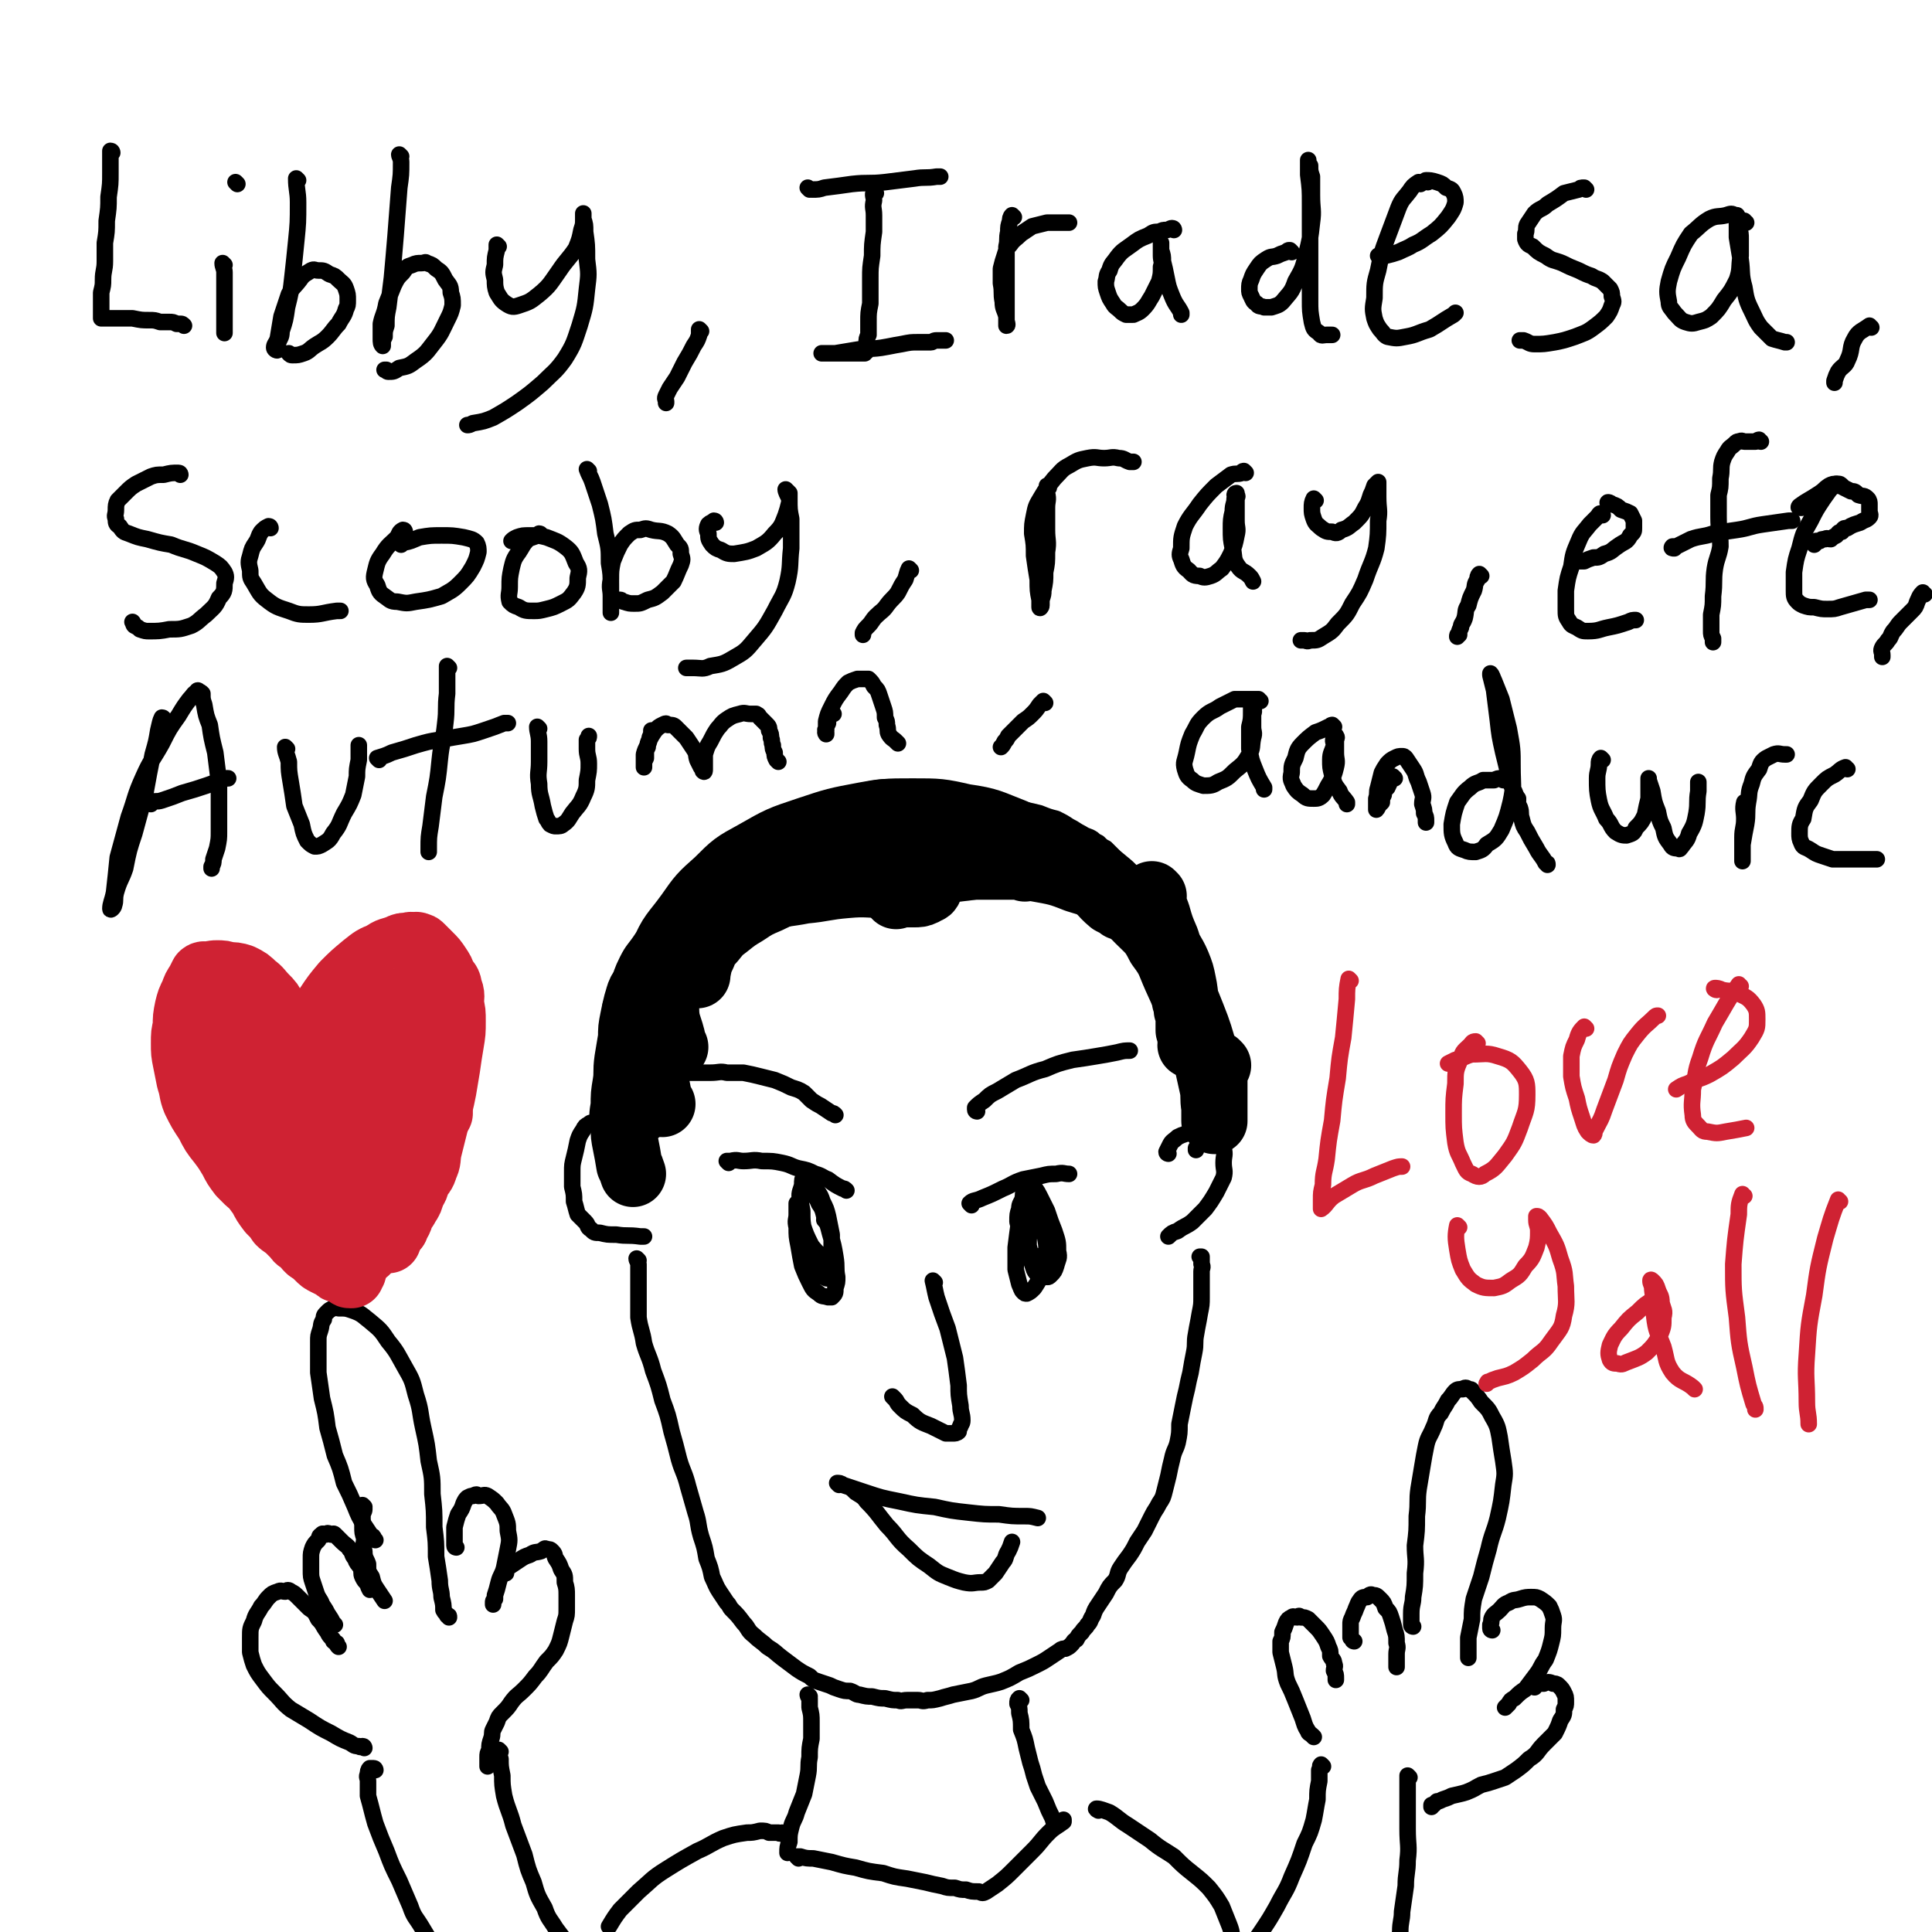 <svg viewBox='0 0 1050 1050' version='1.1' xmlns='http://www.w3.org/2000/svg' xmlns:xlink='http://www.w3.org/1999/xlink'><g fill='none' stroke='#000000' stroke-width='9' stroke-linecap='round' stroke-linejoin='round'><path d='M368,584c0,0 -1,-1 -1,-1 1,0 2,0 5,0 3,0 3,0 6,0 4,0 4,0 8,0 5,0 5,-1 9,0 5,0 5,0 9,0 5,1 5,1 9,2 4,1 4,1 8,2 5,2 5,2 9,4 3,1 4,1 7,3 2,2 2,2 4,4 3,2 3,2 5,3 3,2 3,2 6,4 1,0 1,0 2,1 '/><path d='M531,604c0,0 -1,0 -1,-1 0,0 0,-1 0,-1 2,-2 2,-2 5,-4 3,-3 3,-3 7,-5 5,-3 5,-3 10,-6 8,-3 8,-4 16,-6 7,-3 7,-3 15,-5 7,-1 7,-1 13,-2 6,-1 6,-1 11,-2 4,-1 4,-1 7,-1 0,0 0,0 0,0 '/><path d='M396,632c0,0 -1,-1 -1,-1 0,0 1,0 2,0 4,-1 4,0 7,0 5,0 5,-1 10,0 6,0 6,0 11,1 5,1 5,2 9,3 5,1 5,1 9,3 4,1 4,2 7,3 4,3 4,3 8,5 1,0 1,0 2,1 '/><path d='M528,655c0,0 -1,-1 -1,-1 2,-2 3,-1 7,-3 5,-2 5,-2 11,-5 5,-2 5,-3 11,-5 5,-1 5,-1 10,-2 4,-1 4,-1 8,-1 4,-1 4,0 7,0 '/><path d='M434,655c0,0 -1,-1 -1,-1 0,2 0,3 0,6 0,3 -1,3 0,7 0,5 0,5 1,10 1,6 1,6 2,11 2,5 2,5 4,9 2,4 2,4 5,6 2,2 2,1 5,2 1,0 1,0 2,0 2,-2 2,-2 2,-5 1,-3 1,-3 1,-6 -1,-5 0,-5 -1,-11 -1,-6 -1,-6 -3,-13 -1,-4 -1,-4 -3,-9 -1,-4 -1,-4 -3,-7 -1,-3 -2,-3 -3,-6 -1,-1 -1,-2 -2,-3 -1,-1 -1,-1 -2,-2 -1,-1 -1,-1 -2,0 0,0 0,0 0,1 0,3 0,3 0,5 -1,4 -1,4 0,9 0,6 0,6 1,11 1,5 1,5 2,10 1,4 1,4 3,8 2,3 2,2 4,5 1,1 1,2 2,2 1,1 2,1 2,0 1,-1 1,-2 1,-4 1,-3 1,-4 1,-7 0,-6 0,-6 0,-12 -1,-5 -1,-5 -2,-10 -1,-4 -1,-4 -3,-8 -1,-3 -1,-3 -3,-6 -1,-3 -1,-3 -3,-5 -1,-1 -1,-1 -3,-2 -1,-1 -1,-1 -1,-1 -1,2 -1,2 -1,5 -1,4 -2,4 -1,9 0,6 0,6 1,12 2,6 2,6 5,12 4,5 4,4 8,8 1,1 1,1 2,2 '/><path d='M564,656c0,0 -1,-1 -1,-1 -1,2 -2,3 -2,6 -1,4 -1,4 -1,8 -1,4 -1,4 -1,8 1,4 1,4 1,7 1,3 1,3 2,6 1,2 1,2 3,3 2,1 2,1 4,1 1,0 1,0 2,-1 2,-2 2,-2 3,-5 1,-4 2,-4 1,-8 0,-5 0,-5 -2,-11 -2,-5 -2,-5 -4,-11 -2,-4 -2,-4 -4,-8 -1,-2 -1,-2 -3,-5 -1,-1 -2,-1 -3,-2 -1,-1 -2,-1 -2,0 0,0 1,0 0,1 0,3 -1,3 -1,6 -1,7 -1,7 -2,13 -1,7 -1,7 -2,15 0,6 0,6 0,12 1,4 1,4 2,8 1,2 1,3 2,4 1,1 1,1 2,1 2,-1 2,-1 4,-3 2,-3 2,-3 4,-7 2,-5 2,-5 2,-10 1,-5 1,-5 0,-11 0,-4 0,-4 -1,-8 0,-4 0,-4 -2,-7 -1,-2 -1,-2 -3,-4 -1,-1 -2,-1 -3,-2 -1,-1 -1,-2 -2,-1 -1,0 -1,0 -1,1 -1,3 -2,3 -2,6 -1,3 -1,3 -1,7 1,4 1,4 2,8 1,4 1,5 4,8 2,2 2,2 5,3 1,1 1,1 2,2 '/><path d='M449,664c0,0 -1,-1 -1,-1 '/><path d='M508,697c0,0 -1,-1 -1,-1 1,4 1,5 2,9 3,9 3,9 6,17 2,8 2,8 4,16 1,7 1,7 2,15 0,5 0,5 1,11 0,4 1,4 1,8 0,2 -1,2 -1,3 -1,2 -1,2 -1,3 -1,1 -2,1 -3,1 -2,0 -2,0 -4,0 -4,-2 -4,-2 -8,-4 -5,-2 -6,-2 -10,-6 -4,-2 -4,-2 -7,-5 -2,-2 -1,-2 -3,-4 -1,-1 -1,-1 -1,-1 '/><path d='M456,807c0,0 -1,-1 -1,-1 1,0 2,0 3,1 6,2 6,2 12,4 9,3 9,3 19,5 9,2 9,2 19,3 9,2 9,2 18,3 9,1 9,1 17,1 7,1 7,1 14,1 3,0 3,0 7,1 0,0 0,0 0,0 '/><path d='M464,810c0,0 -1,-1 -1,-1 0,0 1,1 2,2 3,2 4,2 6,5 6,6 6,7 11,13 6,6 5,7 12,13 5,5 5,5 11,9 5,4 5,4 10,6 5,2 5,2 9,3 5,1 5,0 9,0 2,0 2,0 4,-1 2,-2 2,-2 4,-4 2,-3 2,-3 4,-6 2,-2 1,-3 3,-6 1,-2 1,-2 2,-5 0,0 0,0 0,0 '/><path d='M338,636c0,0 0,0 -1,-1 0,0 0,-1 0,-1 -1,-2 -1,-2 -2,-4 -1,-2 -1,-2 -2,-5 -1,-3 -1,-3 -2,-6 -1,-2 -1,-2 -2,-4 -1,-1 -1,-1 -2,-2 -1,-1 -1,-1 -3,-1 -1,-1 -1,-1 -2,-1 -1,-1 -1,-1 -2,0 -2,1 -2,1 -3,3 -2,3 -2,3 -3,6 -1,5 -1,5 -2,9 -1,4 -1,4 -1,8 0,4 0,4 0,8 1,4 1,4 1,8 1,3 1,4 2,7 2,2 2,2 4,4 2,2 1,3 3,4 2,2 2,2 5,2 4,1 4,1 9,1 6,1 6,0 13,1 1,0 1,0 2,0 '/><path d='M635,627c0,0 -1,0 -1,-1 0,0 0,0 0,0 1,-2 1,-2 2,-4 1,-2 2,-2 4,-4 2,-1 2,-1 5,-2 2,-1 2,-2 4,-2 3,-1 3,-1 6,0 2,0 2,-1 4,0 2,2 2,2 4,4 2,3 2,3 2,6 1,4 0,4 0,8 0,4 1,4 0,8 -2,4 -2,4 -4,8 -3,5 -3,5 -6,9 -4,4 -4,4 -7,7 -4,3 -4,2 -8,5 -3,1 -3,1 -5,3 '/><path d='M347,685c0,0 -1,-1 -1,-1 0,1 1,2 1,3 0,3 0,3 0,7 0,4 0,4 0,9 0,6 0,6 0,13 1,7 2,7 3,14 2,7 3,7 5,15 3,8 3,8 5,16 3,8 3,8 5,17 2,7 2,7 4,15 2,7 3,7 5,15 2,7 2,7 4,14 2,6 1,6 3,13 2,6 2,6 3,12 2,5 2,5 3,10 2,4 2,5 4,8 2,3 2,3 4,6 2,2 1,2 3,4 3,3 3,3 6,7 3,3 2,4 6,7 3,3 4,3 7,6 5,3 4,3 8,6 4,3 4,3 8,6 3,2 3,2 7,4 2,2 2,2 5,3 3,1 3,1 6,2 2,1 2,1 5,2 3,1 3,1 6,1 3,1 3,2 5,2 4,1 4,1 7,1 4,1 4,1 7,1 4,1 4,1 7,1 2,1 2,0 5,0 3,0 3,0 6,0 2,0 2,1 5,0 3,0 3,0 7,-1 3,-1 4,-1 7,-2 5,-1 5,-1 10,-2 4,-1 4,-2 8,-3 4,-1 5,-1 8,-2 5,-2 5,-2 10,-5 5,-2 5,-2 9,-4 4,-2 4,-2 7,-4 3,-2 3,-2 6,-4 1,-1 2,-1 3,-1 2,-1 2,-1 3,-2 2,-2 1,-2 3,-3 1,-2 1,-2 3,-4 1,-2 2,-2 3,-4 2,-2 1,-2 3,-5 1,-3 1,-3 3,-6 2,-3 2,-3 4,-6 2,-4 2,-4 5,-7 2,-3 1,-4 3,-7 2,-3 2,-3 5,-7 2,-3 2,-3 4,-7 2,-3 2,-3 4,-6 2,-4 2,-4 4,-8 2,-4 2,-3 4,-7 2,-3 2,-3 3,-7 1,-4 1,-4 2,-8 1,-5 1,-5 2,-9 1,-5 2,-5 3,-9 1,-5 1,-5 1,-10 1,-5 1,-5 2,-10 1,-5 1,-5 2,-9 1,-5 1,-5 2,-9 1,-6 1,-6 2,-11 1,-5 0,-5 1,-10 1,-6 1,-5 2,-11 1,-5 1,-5 1,-9 0,-4 0,-4 0,-8 0,-3 0,-3 0,-6 0,-2 1,-2 0,-4 0,-2 0,-2 0,-4 0,0 0,0 -1,0 '/><path d='M337,582c0,0 0,0 -1,-1 -1,-1 -1,-1 -1,-3 -1,-3 -1,-3 -1,-6 -1,-3 -2,-3 -2,-7 -1,-5 0,-5 0,-9 0,-5 -1,-5 0,-10 2,-5 2,-5 4,-11 2,-6 2,-7 5,-13 3,-6 4,-6 8,-12 5,-5 5,-5 10,-11 4,-5 4,-6 9,-11 4,-4 5,-4 9,-8 4,-4 4,-3 9,-6 3,-3 3,-4 8,-6 3,-2 4,-1 7,-3 5,-2 4,-2 9,-4 5,-2 5,-1 10,-3 6,-2 6,-2 11,-4 5,-1 5,-2 10,-3 5,-1 5,-1 10,-2 6,-1 6,-2 12,-3 6,-2 6,-2 13,-3 5,-1 6,0 11,-1 5,-1 5,-1 9,-2 5,-1 5,-1 10,-1 5,-1 5,0 9,0 5,-1 5,-1 10,-1 5,-1 5,-1 10,0 5,0 5,0 11,1 5,0 5,0 10,1 5,1 5,1 9,2 5,2 5,2 9,3 4,2 4,2 7,4 4,2 3,2 7,4 3,2 3,1 6,3 1,1 1,1 3,2 2,2 2,2 4,3 2,2 2,2 3,3 2,2 2,2 3,3 3,3 4,3 7,6 2,3 3,3 5,6 2,3 2,3 4,7 2,2 2,2 4,5 1,2 1,2 3,4 2,3 2,3 3,6 1,3 1,3 2,6 1,2 2,2 3,5 1,3 1,3 2,6 1,3 2,3 3,6 2,3 2,3 3,7 1,3 1,3 2,6 1,3 1,3 2,6 1,3 1,3 2,6 1,3 1,3 1,6 1,3 1,3 1,6 0,3 0,3 0,6 0,2 0,2 0,5 0,2 0,2 0,4 0,2 0,2 0,4 0,2 0,2 0,5 0,2 0,2 0,4 0,2 0,2 0,4 0,2 0,2 0,4 0,2 1,2 0,4 0,2 0,2 0,4 -1,2 0,2 -1,4 0,2 0,2 -1,4 0,2 1,2 0,3 0,2 0,2 -1,3 0,1 1,1 0,2 0,2 0,2 -1,3 0,0 0,0 0,1 '/></g>
<g fill='none' stroke='#000000' stroke-width='36' stroke-linecap='round' stroke-linejoin='round'><path d='M609,493c0,0 0,0 -1,-1 -2,-1 -2,-1 -4,-2 -6,-5 -5,-6 -12,-12 -9,-7 -9,-7 -19,-13 -11,-7 -11,-8 -22,-13 -13,-5 -13,-6 -27,-8 -13,-3 -14,-3 -28,-3 -15,0 -15,0 -29,3 -19,4 -19,4 -37,12 -14,6 -15,6 -27,15 -12,10 -13,10 -22,22 -9,12 -10,13 -15,27 -4,13 -4,14 -4,28 0,9 2,9 4,19 0,1 0,1 1,2 '/><path d='M573,470c0,0 0,0 -1,-1 -5,-3 -5,-3 -11,-5 -8,-4 -8,-4 -16,-8 -8,-4 -8,-5 -16,-8 -9,-2 -9,-2 -18,-4 -9,-1 -10,-2 -19,-2 -11,-1 -11,-1 -22,1 -16,3 -16,3 -31,8 -15,5 -15,5 -29,13 -11,6 -11,6 -20,15 -9,8 -9,8 -16,18 -8,11 -9,10 -14,22 -6,12 -6,12 -10,25 -2,13 -1,13 -2,26 -1,11 -2,11 -2,23 0,5 0,5 1,11 '/><path d='M360,600c0,0 -1,0 -1,-1 -1,-1 -1,-2 -1,-3 -1,-7 -2,-7 -2,-14 0,-9 -1,-9 0,-18 2,-11 2,-11 5,-21 3,-12 3,-12 8,-22 4,-10 4,-10 10,-18 8,-9 8,-10 17,-16 10,-8 11,-7 22,-12 14,-5 14,-5 28,-7 14,-3 14,-3 29,-4 14,-1 14,-1 28,-1 7,-1 7,0 14,0 '/><path d='M560,465c0,0 -2,-1 -1,-1 3,0 4,0 8,1 6,0 6,0 12,1 6,2 6,2 12,6 6,4 6,4 12,9 5,5 5,5 9,9 1,1 1,1 1,2 '/><path d='M627,487c0,0 -1,-1 -1,-1 1,5 1,6 3,11 2,7 2,7 5,14 2,7 3,6 6,13 2,5 2,5 3,10 1,5 1,5 1,10 1,2 1,2 1,5 1,3 1,3 1,6 0,2 0,2 0,5 1,2 1,2 1,5 1,1 0,1 0,3 '/><path d='M662,579c0,0 -1,-1 -1,-1 -1,1 -1,2 -1,4 0,3 0,3 0,6 0,3 0,3 0,6 0,2 0,2 0,5 0,3 0,3 0,5 0,2 0,2 0,3 0,1 0,3 0,2 0,-2 0,-3 0,-7 -1,-6 0,-6 -1,-11 -2,-9 -2,-9 -4,-18 -3,-10 -3,-11 -7,-21 -4,-10 -4,-10 -9,-21 -4,-9 -3,-9 -9,-17 -4,-8 -5,-8 -11,-14 -7,-7 -7,-8 -15,-13 -9,-6 -9,-6 -19,-9 -10,-4 -11,-4 -22,-6 -11,-2 -11,-2 -23,-2 -9,0 -9,1 -19,2 -8,1 -8,1 -16,3 -6,2 -7,2 -12,6 -3,2 -3,2 -6,5 0,0 0,0 0,1 '/><path d='M557,472c0,0 0,-1 -1,-1 -4,0 -4,0 -8,0 -7,0 -7,0 -14,0 -9,0 -9,0 -17,0 -8,1 -8,1 -16,1 -5,1 -5,1 -11,2 -4,1 -4,1 -7,2 -2,2 -2,2 -2,4 0,2 0,2 2,3 3,2 3,2 6,3 4,0 4,0 8,0 2,0 3,0 5,-1 1,-1 3,-1 3,-2 -2,-1 -3,-1 -6,-2 -8,-1 -8,0 -16,0 -12,0 -12,-1 -23,0 -12,1 -12,2 -23,3 -10,2 -10,1 -19,4 -6,2 -6,3 -11,5 -1,0 -1,0 -1,1 '/><path d='M494,473c0,0 0,-1 -1,-1 -2,0 -2,0 -5,0 -7,0 -7,0 -14,1 -9,2 -9,2 -19,4 -10,2 -10,2 -20,5 -9,3 -9,3 -17,7 -7,3 -7,3 -13,7 -5,3 -5,3 -10,7 -4,3 -4,3 -8,8 -3,3 -3,3 -5,8 -2,4 -2,5 -3,10 0,0 0,0 0,1 '/><path d='M349,540c0,0 -1,-1 -1,-1 -1,2 -1,3 -2,6 -1,4 -1,4 -2,9 -1,5 -1,5 -1,10 -1,6 -1,6 -2,12 -1,7 0,7 -1,13 -1,6 -1,6 -1,12 -1,6 -1,6 0,11 0,5 0,5 1,10 1,5 1,5 2,11 1,2 1,2 2,5 '/></g>
<g fill='none' stroke='#000000' stroke-width='9' stroke-linecap='round' stroke-linejoin='round'><path d='M440,922c0,0 -1,-1 -1,-1 0,0 0,1 1,2 0,2 0,2 0,5 1,4 1,4 1,8 0,4 0,4 0,9 -1,5 -1,5 -1,10 -1,5 0,5 -1,10 -1,5 -1,5 -2,10 -2,5 -2,5 -4,10 -1,4 -2,4 -3,8 -1,4 -1,4 -1,8 -1,3 -1,3 -1,6 0,0 0,0 0,0 '/><path d='M555,924c0,0 -1,-1 -1,-1 -1,1 -1,1 -1,3 1,2 1,2 1,5 1,4 1,4 1,9 2,5 2,5 3,10 1,4 1,4 2,8 1,3 1,3 2,7 1,3 1,3 2,6 2,4 2,4 4,8 2,5 2,5 4,9 1,3 1,3 1,5 '/><path d='M426,997c0,0 0,-1 -1,-1 -1,0 -1,1 -2,0 -2,0 -2,0 -5,0 -2,-1 -2,-1 -5,-1 -4,1 -4,1 -7,1 -7,1 -7,1 -13,3 -7,3 -7,4 -14,7 -9,5 -9,5 -17,10 -8,5 -8,6 -15,12 -5,5 -5,5 -10,10 -3,4 -3,4 -6,9 0,0 0,0 0,0 '/><path d='M597,984c0,0 -2,-1 -1,-1 2,0 4,1 7,2 5,3 5,4 10,7 6,4 6,4 12,8 6,5 7,5 13,9 5,5 5,5 10,9 5,4 5,4 9,8 4,5 4,5 7,10 2,5 2,5 4,10 2,5 1,5 2,9 1,4 1,4 2,7 0,0 0,0 0,0 '/><path d='M434,1010c0,0 -1,-1 -1,-1 0,0 1,0 2,0 3,1 4,1 7,1 5,1 5,1 10,2 7,2 7,2 13,3 7,2 7,2 15,3 6,2 6,2 13,3 5,1 5,1 10,2 4,1 4,1 9,2 3,1 3,1 7,1 3,1 3,1 6,1 3,1 3,1 7,1 2,1 2,1 4,0 3,-2 3,-2 6,-4 5,-4 5,-4 9,-8 5,-5 5,-5 10,-10 5,-5 4,-5 9,-10 3,-3 4,-3 8,-6 0,0 0,0 0,-1 '/><path d='M719,960c0,0 -1,-1 -1,-1 -1,1 0,1 -1,3 0,3 0,3 0,6 -1,5 -1,5 -1,10 -1,5 -1,6 -2,11 -2,7 -2,7 -5,13 -3,9 -3,9 -7,18 -3,8 -4,8 -8,16 -4,7 -4,7 -8,13 -2,3 -2,3 -5,7 -2,2 -2,2 -3,4 0,0 -1,0 -1,0 '/><path d='M766,966c0,0 -1,-1 -1,-1 0,2 0,3 0,6 0,4 0,4 0,9 0,7 0,7 0,14 0,9 1,9 0,17 0,7 -1,7 -1,14 -1,7 -1,7 -2,14 0,5 -1,5 -1,11 -1,5 -1,5 -1,10 '/><path d='M714,944c0,0 -1,-1 -1,-1 -1,-1 -2,-1 -2,-2 -2,-3 -2,-4 -3,-7 -2,-5 -2,-5 -4,-10 -2,-5 -2,-5 -4,-9 -2,-5 -1,-5 -2,-9 -1,-4 -1,-4 -2,-8 0,-3 0,-3 0,-6 1,-2 1,-2 1,-5 1,-2 1,-2 2,-5 1,-2 1,-2 3,-3 1,-1 1,0 3,0 1,-1 1,-1 2,0 2,0 2,0 4,1 2,2 2,2 4,4 2,2 2,2 4,5 2,3 2,3 3,6 1,2 1,2 1,5 1,2 2,2 2,4 1,2 0,2 0,4 1,2 1,2 1,4 0,0 0,0 0,1 '/><path d='M736,892c0,0 -1,0 -1,-1 -1,-1 -1,-1 -1,-1 0,-2 0,-2 0,-3 0,-2 0,-2 0,-4 0,-2 0,-2 1,-4 1,-3 1,-2 2,-5 1,-2 1,-3 2,-4 1,-2 2,-2 4,-2 1,-1 2,-2 3,-1 2,0 2,0 4,2 2,2 2,2 3,5 2,2 2,2 3,5 1,3 1,3 2,7 1,3 1,3 1,7 1,3 0,3 0,6 0,3 0,3 0,6 0,0 0,0 0,1 '/><path d='M768,884c0,0 -1,0 -1,-1 0,0 0,0 0,0 0,-3 0,-3 0,-6 0,-5 1,-5 1,-9 1,-6 1,-6 1,-13 1,-8 0,-8 0,-15 1,-8 1,-8 1,-16 1,-8 0,-8 1,-15 1,-6 1,-6 2,-12 1,-6 1,-6 2,-11 1,-5 2,-5 4,-10 2,-4 1,-5 4,-8 2,-4 2,-3 4,-7 2,-2 2,-3 4,-5 1,-1 2,-1 4,-1 1,-1 2,-1 3,0 1,0 2,0 2,1 3,3 3,3 5,6 4,4 4,4 6,8 3,5 3,6 4,11 1,7 1,7 2,13 1,7 1,7 0,13 -1,9 -1,9 -3,18 -2,8 -3,8 -5,17 -2,7 -2,7 -4,15 -2,6 -2,6 -4,12 -1,6 -1,6 -1,11 -1,5 -1,5 -2,10 0,3 0,3 0,7 0,2 0,2 0,3 0,0 0,0 0,1 '/><path d='M811,886c0,0 -1,0 -1,-1 0,-1 0,-1 0,-2 1,-2 0,-2 1,-4 1,-2 2,-2 4,-4 2,-2 2,-3 5,-4 3,-2 3,-1 6,-2 3,-1 4,-1 6,-1 3,0 3,0 5,1 3,2 3,2 5,4 1,2 1,2 2,5 1,3 0,3 0,7 0,4 0,4 -1,8 -1,4 -1,4 -3,9 -3,4 -2,4 -5,8 -3,4 -3,4 -6,8 -3,2 -3,2 -6,5 -2,1 -2,1 -3,3 -1,1 -1,1 -2,2 0,0 0,0 0,0 '/><path d='M834,917c0,0 -1,-1 -1,-1 0,0 0,0 1,-1 3,0 3,0 5,0 2,-1 3,-1 5,0 1,0 2,0 3,1 2,2 2,2 3,4 1,2 1,2 1,5 0,2 0,2 -1,4 0,3 0,3 -2,6 -1,3 -1,3 -3,7 -3,3 -3,3 -6,6 -4,4 -3,5 -8,8 -3,3 -3,3 -7,6 -3,2 -3,2 -6,4 -3,1 -3,1 -6,2 -3,1 -3,1 -7,2 -4,2 -3,2 -8,4 -3,1 -4,1 -8,2 -2,1 -2,1 -5,2 -2,1 -2,1 -3,1 -1,1 -1,1 -2,2 0,0 -1,0 -1,0 0,1 0,1 0,1 '/><path d='M272,952c0,0 -1,-1 -1,-1 0,1 0,2 1,5 0,4 0,4 1,9 0,5 0,5 1,11 2,8 3,8 5,16 3,8 3,8 6,16 2,8 2,8 5,15 2,7 2,7 6,14 2,6 3,6 6,11 3,4 3,4 6,8 2,4 2,3 4,6 0,1 0,1 1,1 '/><path d='M204,962c0,0 0,-1 -1,-1 -1,0 -1,0 -2,0 -1,1 -1,2 -1,3 -1,2 0,2 0,4 0,4 0,4 0,8 2,7 2,8 4,15 3,8 3,8 6,15 3,8 3,8 7,16 3,7 3,7 6,14 2,6 3,6 6,11 3,5 3,5 6,10 2,3 2,3 3,6 2,4 2,3 4,6 2,3 2,4 3,6 2,3 2,3 3,5 1,2 1,2 2,3 '/><path d='M198,950c0,0 0,-1 -1,-1 -1,0 -1,1 -2,0 -3,0 -3,-1 -5,-2 -5,-2 -5,-2 -10,-5 -6,-3 -6,-3 -12,-7 -5,-3 -5,-3 -10,-6 -5,-4 -4,-4 -9,-9 -3,-3 -3,-3 -6,-7 -3,-4 -3,-4 -5,-8 -1,-3 -1,-3 -2,-7 0,-4 0,-4 0,-8 0,-5 0,-5 2,-9 1,-4 2,-4 4,-8 2,-2 2,-3 4,-5 2,-2 2,-2 5,-3 2,-1 2,0 4,0 1,-1 2,-1 3,0 2,1 2,1 4,3 3,3 3,3 6,6 3,2 3,2 5,6 3,3 2,3 5,7 1,2 1,2 3,4 0,1 0,1 2,2 0,1 0,1 1,2 '/><path d='M182,883c0,0 0,0 -1,-1 -1,-2 -1,-2 -3,-5 -1,-2 -1,-2 -3,-5 -1,-3 -2,-3 -3,-6 -1,-3 -1,-3 -2,-6 -1,-3 -1,-3 -1,-7 0,-3 0,-3 0,-6 0,-3 0,-3 1,-6 1,-2 1,-2 3,-4 1,-2 0,-2 2,-3 0,-1 1,0 2,0 1,-1 1,-1 3,0 1,0 1,-1 2,0 2,2 2,2 4,4 2,2 3,2 4,4 2,2 1,3 3,5 1,3 1,2 3,5 1,2 0,3 1,5 1,2 1,2 3,4 0,1 0,1 1,3 '/><path d='M204,837c0,0 0,0 -1,-1 0,-1 0,-1 -1,-1 -2,-3 -2,-3 -4,-6 -3,-5 -3,-5 -5,-10 -3,-7 -3,-7 -6,-13 -2,-8 -2,-8 -5,-15 -2,-8 -2,-8 -4,-15 -1,-8 -1,-8 -3,-16 -1,-7 -1,-7 -2,-14 0,-5 0,-5 0,-11 0,-3 0,-3 0,-6 0,-3 0,-3 1,-6 1,-3 0,-3 2,-6 0,-2 0,-2 2,-4 1,-1 1,-1 3,-2 1,-1 1,-1 3,0 4,0 4,0 7,1 6,2 6,3 10,6 6,5 6,5 10,11 5,6 5,7 9,14 4,7 4,7 6,15 3,9 2,9 4,18 2,9 2,9 3,18 2,9 2,9 2,18 1,9 1,9 1,18 1,8 1,8 1,16 1,6 1,6 2,13 0,5 1,5 1,9 1,4 1,4 1,7 1,2 1,1 2,3 1,0 1,0 1,1 '/><path d='M248,841c0,0 -1,0 -1,-1 0,-2 0,-2 0,-4 0,-3 0,-3 0,-6 1,-4 1,-4 2,-7 2,-3 2,-3 3,-6 1,-2 1,-2 2,-3 2,-1 2,-1 3,-1 2,-1 2,-1 3,0 3,0 3,-1 5,0 3,2 3,2 5,4 2,3 3,3 4,6 2,5 2,5 2,9 1,5 1,5 0,10 -1,5 -1,5 -2,10 -1,4 -2,4 -3,8 -1,4 -1,4 -2,7 0,1 0,1 0,2 -1,1 -1,1 -1,2 0,0 0,0 0,1 '/><path d='M275,855c0,0 -1,0 -1,-1 1,-1 1,-1 2,-2 3,-2 3,-2 6,-4 3,-2 3,-2 6,-3 3,-2 3,-1 6,-2 2,-1 2,-2 3,-1 2,0 2,0 3,1 2,2 1,2 2,4 2,3 2,3 3,6 2,3 2,3 2,7 1,3 1,4 1,7 0,4 0,4 0,7 0,4 0,4 -1,7 -1,4 -1,4 -2,8 -1,4 -1,4 -3,8 -2,3 -2,3 -5,6 -3,4 -3,5 -6,8 -3,4 -3,4 -6,7 -4,4 -4,3 -7,7 -2,3 -2,3 -5,6 -2,2 -2,2 -3,5 -1,2 -1,2 -2,4 -1,2 0,2 -1,5 -1,3 -1,3 -1,6 -1,2 -1,2 -1,4 0,2 0,2 0,4 0,1 0,1 0,1 '/><path d='M198,819c0,0 -1,-1 -1,-1 0,0 1,1 1,2 0,2 -1,2 -1,4 0,3 0,3 0,6 0,3 0,3 1,6 0,3 -1,3 0,7 0,4 1,4 2,7 0,4 0,4 2,7 1,4 1,4 3,7 2,3 2,3 4,6 '/><path d='M61,83c0,0 0,-1 -1,-1 0,5 0,6 0,12 0,6 0,6 -1,13 0,6 0,6 -1,13 0,6 0,6 -1,12 0,5 0,5 0,10 0,5 -1,5 -1,10 0,3 0,3 -1,7 0,3 0,3 0,6 0,2 0,2 0,4 0,1 0,1 0,3 0,0 0,0 0,1 0,0 0,0 0,0 1,0 2,0 3,0 3,0 3,0 6,0 4,0 4,0 8,0 5,1 5,1 9,1 3,0 3,0 6,1 3,0 3,0 5,0 2,0 2,0 4,1 1,0 1,0 2,0 1,0 1,0 2,1 0,0 0,0 0,0 '/><path d='M122,144c0,0 -1,-1 -1,-1 0,2 1,3 1,5 0,4 0,4 0,9 0,4 0,4 0,8 0,3 0,3 0,7 0,2 0,2 0,4 0,2 0,2 0,4 0,0 0,0 0,1 '/><path d='M129,100c0,0 0,0 -1,-1 '/><path d='M162,98c0,0 -1,-1 -1,-1 0,6 1,7 1,13 0,11 0,11 -1,21 -1,10 -1,10 -2,19 -1,9 -1,9 -3,17 -1,7 -1,7 -3,13 0,4 -1,3 -2,7 0,2 0,2 0,3 0,1 -2,0 -2,-1 0,-2 1,-2 2,-5 1,-6 1,-6 2,-12 2,-6 2,-6 4,-12 2,-4 3,-4 6,-8 2,-3 3,-3 6,-5 2,-1 2,0 4,0 3,0 3,0 6,2 3,1 3,1 5,3 2,2 3,2 4,5 1,3 1,3 1,6 0,3 0,3 -1,5 -1,4 -2,4 -4,8 -3,3 -3,4 -6,7 -3,3 -4,3 -7,5 -3,2 -3,3 -6,4 -3,1 -3,1 -6,1 -1,0 -1,0 -2,-1 0,0 0,0 0,0 '/><path d='M218,85c0,0 -1,-1 -1,-1 0,1 1,2 1,4 0,7 0,7 -1,14 -1,13 -1,13 -2,26 -1,12 -1,12 -2,23 -1,8 -1,8 -2,16 -1,5 -1,5 -1,10 -1,3 -1,3 -1,6 -1,2 -1,2 -1,3 0,1 0,2 0,2 -1,-1 -1,-2 -1,-4 0,-4 0,-4 0,-8 1,-5 2,-5 3,-11 2,-5 2,-5 4,-10 2,-4 2,-4 5,-7 2,-3 2,-3 5,-4 2,-1 3,-1 5,-1 2,0 2,-1 3,0 3,1 3,1 5,3 3,2 3,2 5,6 2,3 3,3 3,7 1,3 1,3 1,7 -1,4 -1,4 -3,8 -3,6 -3,7 -7,12 -4,5 -4,6 -10,10 -4,3 -4,3 -9,4 -3,2 -3,2 -6,2 -1,0 -1,-1 -1,-1 -1,0 -1,0 -1,0 '/><path d='M271,134c0,0 -1,-1 -1,-1 0,1 0,2 0,3 -1,4 -1,4 -1,8 -1,4 -1,4 0,8 0,3 0,4 1,7 2,3 2,4 5,6 3,2 4,2 7,1 6,-2 6,-2 11,-6 6,-5 6,-6 11,-13 4,-6 5,-6 9,-12 2,-5 2,-5 3,-10 1,-3 1,-3 1,-6 0,-1 0,-3 0,-3 0,0 0,1 0,3 1,3 1,3 1,7 1,7 1,7 1,15 1,8 1,8 0,16 -1,10 -1,10 -4,20 -3,9 -3,10 -8,18 -5,7 -6,7 -12,13 -7,6 -7,6 -14,11 -6,4 -6,4 -13,8 -5,2 -5,2 -11,3 -2,1 -2,1 -3,1 '/><path d='M381,180c0,0 -1,-1 -1,-1 0,1 0,1 0,3 -1,3 -1,3 -3,6 -2,4 -2,4 -5,9 -2,4 -2,4 -4,8 -2,3 -2,3 -4,6 -1,2 -1,2 -2,4 -1,2 0,2 0,3 0,1 0,1 0,1 '/><path d='M440,103c0,0 -1,-1 -1,-1 0,0 1,1 2,1 4,0 4,0 7,-1 8,-1 8,-1 15,-2 9,-1 9,0 18,-1 8,-1 8,-1 16,-2 6,-1 6,0 12,-1 1,0 1,0 2,0 '/><path d='M476,105c0,0 -1,-1 -1,-1 -1,2 0,3 0,5 -1,4 0,4 0,8 0,5 0,5 0,9 -1,7 -1,7 -1,13 -1,7 -1,6 -1,13 0,7 0,7 0,13 -1,5 -1,5 -1,10 0,3 0,3 0,7 -1,2 -1,2 -1,5 0,0 0,0 0,1 -1,0 0,0 0,1 0,1 0,1 0,1 0,1 0,1 0,1 -1,0 -1,1 -1,1 -1,0 -1,0 -2,0 -1,0 -1,0 -2,0 -2,0 -2,0 -3,0 -2,0 -2,0 -4,0 -2,0 -2,0 -4,0 -2,0 -2,0 -3,0 -1,0 -1,0 -2,0 -1,0 -1,0 -2,0 0,0 0,0 -1,0 0,0 -1,0 0,0 0,0 0,0 1,0 3,0 3,0 6,0 6,-1 6,-1 12,-2 6,-1 6,0 13,-1 6,-1 5,-1 11,-2 5,-1 5,-1 9,-1 4,0 4,0 7,0 1,0 1,-1 3,-1 2,0 2,0 4,0 0,0 0,0 1,0 '/><path d='M551,118c0,0 -1,-1 -1,-1 -1,1 -1,2 -1,3 -1,3 -1,3 -1,6 -1,4 0,4 -1,8 0,4 0,4 0,8 0,4 0,4 0,9 0,4 0,4 0,8 0,3 0,3 0,7 0,2 0,2 0,4 0,2 0,2 0,4 0,1 1,3 0,3 0,-1 0,-3 0,-5 -1,-4 -2,-4 -2,-8 -1,-5 0,-5 -1,-10 0,-4 0,-4 0,-8 1,-4 1,-4 2,-7 1,-3 1,-4 3,-6 2,-3 3,-3 6,-6 3,-2 3,-2 6,-4 4,-1 4,-1 8,-2 4,0 4,0 8,0 2,0 2,0 4,0 '/><path d='M638,125c0,0 0,-1 -1,-1 -1,0 -2,1 -3,1 -2,0 -2,0 -4,1 -3,0 -3,0 -6,2 -5,2 -5,2 -9,5 -4,3 -5,3 -8,7 -2,3 -3,3 -4,7 -2,3 -1,3 -2,6 0,3 0,3 1,6 1,3 1,3 3,6 1,2 2,2 4,4 1,1 1,1 3,2 2,0 2,0 4,0 2,-1 3,-1 5,-3 3,-3 3,-4 5,-7 2,-4 2,-4 4,-8 1,-4 1,-4 1,-8 1,-3 0,-3 0,-6 0,-2 0,-2 0,-4 0,-1 0,-1 0,-2 0,0 0,-1 0,-1 0,2 0,2 0,4 1,3 1,3 1,6 1,4 1,4 2,9 1,5 1,5 3,10 2,5 3,5 5,9 0,0 0,0 0,1 '/><path d='M702,137c0,0 -1,-1 -1,-1 -1,0 -1,0 -2,1 -3,1 -3,1 -5,2 -3,1 -3,0 -6,2 -3,2 -3,2 -5,5 -2,3 -2,3 -3,6 -1,2 -1,3 -1,5 0,2 0,2 1,4 1,2 1,3 3,4 1,2 2,1 4,2 2,0 2,0 4,0 3,-1 4,-1 6,-3 4,-5 5,-5 7,-11 4,-7 4,-7 6,-15 2,-8 2,-8 3,-17 1,-7 0,-7 0,-15 0,-5 0,-5 0,-10 -1,-3 -1,-3 -1,-6 -1,-1 -1,-1 -1,-2 0,0 0,-1 0,-1 0,3 0,4 0,8 1,8 1,8 1,16 0,10 0,10 0,19 0,9 0,9 0,18 0,7 0,7 0,15 0,6 0,6 1,12 1,4 1,4 4,6 1,2 2,1 4,1 2,0 2,0 3,0 0,0 0,0 0,0 '/><path d='M772,100c0,0 -1,-1 -1,-1 -3,2 -3,2 -5,5 -3,4 -4,4 -6,9 -3,8 -3,8 -6,16 -3,8 -3,8 -5,18 -2,7 -2,7 -2,15 -1,6 -1,6 0,11 1,3 1,3 3,6 2,2 2,3 4,4 5,1 5,1 10,0 6,-1 6,-2 13,-4 7,-4 6,-4 13,-8 1,-1 1,-1 1,-1 '/><path d='M776,99c0,0 -2,-1 -1,-1 2,0 3,0 6,1 3,1 3,1 5,3 3,1 3,1 4,3 1,2 1,3 1,5 -1,4 -2,5 -4,8 -4,5 -4,5 -9,9 -5,3 -5,4 -10,6 -3,2 -4,2 -8,4 -3,1 -3,1 -7,2 -2,0 -2,0 -3,0 -1,0 -1,0 -1,0 '/><path d='M862,103c0,0 -1,-1 -1,-1 -2,0 -2,0 -3,1 -4,1 -4,1 -8,2 -4,3 -4,3 -9,6 -3,3 -4,2 -7,5 -2,3 -2,3 -4,6 -1,2 0,3 -1,5 0,2 0,2 0,3 1,3 2,3 4,4 3,3 3,3 7,5 4,3 4,2 9,4 4,2 4,2 9,4 4,2 4,2 7,3 3,2 3,1 6,3 2,2 2,2 4,4 1,2 1,2 1,4 1,3 1,3 0,5 -1,3 -1,3 -3,6 -3,3 -3,3 -7,6 -4,3 -5,3 -10,5 -6,2 -6,2 -11,3 -6,1 -6,1 -11,1 -3,0 -3,-1 -6,-2 -1,0 -1,0 -2,0 '/><path d='M949,121c-1,0 -1,0 -1,-1 -1,0 -2,0 -3,-1 -1,-1 0,-2 -2,-2 -2,-1 -2,-1 -5,0 -4,1 -5,0 -9,2 -5,3 -5,4 -10,8 -4,6 -4,6 -7,13 -3,6 -3,6 -5,13 -1,5 -1,6 0,11 0,3 1,3 3,6 3,3 3,4 6,5 3,1 4,1 7,0 4,-1 4,-1 7,-3 4,-4 4,-4 7,-9 4,-5 4,-5 7,-11 2,-6 1,-6 2,-13 0,-4 0,-4 0,-9 0,-3 0,-3 -1,-7 0,-2 0,-2 -1,-4 0,-1 0,-2 0,-2 0,1 0,2 0,4 0,4 0,4 0,8 1,6 1,6 2,12 1,7 0,8 2,15 1,6 1,7 4,13 2,4 2,5 5,9 3,3 3,3 6,6 3,1 4,1 7,2 1,0 1,0 1,0 '/><path d='M1017,178c-1,0 -1,-1 -1,-1 -4,3 -6,3 -8,7 -3,5 -1,6 -4,12 -1,3 -3,3 -5,6 -1,2 -1,2 -2,5 0,0 0,0 0,1 '/><path d='M98,258c0,0 0,-1 -1,-1 -4,0 -4,0 -8,1 -4,0 -4,0 -7,1 -4,2 -4,2 -8,4 -3,2 -3,2 -6,5 -2,2 -2,2 -4,4 -1,2 -1,3 -1,5 0,3 -1,3 0,5 0,2 0,3 2,4 2,3 2,3 5,4 5,2 5,2 10,3 7,2 7,2 13,3 7,3 7,2 14,5 5,2 5,2 10,5 3,2 3,2 5,5 1,2 1,3 0,6 0,4 0,5 -3,8 -2,5 -3,5 -7,9 -4,3 -4,4 -8,6 -6,2 -6,2 -12,2 -5,1 -6,1 -11,1 -2,0 -2,0 -5,-1 -1,-1 -1,-1 -3,-2 -1,-1 0,-1 -1,-2 '/><path d='M147,287c0,0 0,-1 -1,-1 -2,1 -2,1 -4,3 -2,3 -1,3 -3,6 -2,3 -2,3 -3,7 -1,3 -1,4 0,8 0,4 0,4 2,7 3,5 3,6 7,9 5,4 6,4 12,6 5,2 6,2 11,2 7,0 7,-1 15,-2 1,0 1,0 2,0 '/><path d='M220,289c0,0 0,-1 -1,-1 -2,1 -2,2 -3,4 -4,4 -5,4 -8,9 -3,4 -3,5 -4,9 -1,4 -1,5 1,8 1,3 1,4 4,6 3,2 3,3 7,3 5,1 5,1 10,0 7,-1 7,-1 14,-3 5,-3 6,-3 10,-7 4,-4 4,-4 7,-9 2,-4 2,-4 3,-8 0,-2 0,-3 -1,-5 -2,-2 -3,-2 -7,-3 -6,-1 -6,-1 -12,-1 -6,0 -6,0 -12,1 -5,2 -4,2 -9,3 -1,1 -1,1 -1,1 '/><path d='M294,291c0,0 0,-1 -1,-1 0,0 0,0 -1,1 -2,1 -3,1 -5,2 -3,3 -3,4 -5,7 -3,4 -3,5 -4,9 -1,5 -1,5 -1,10 0,4 -1,4 0,8 2,2 2,2 5,3 3,2 4,2 8,2 3,0 3,0 7,-1 4,-1 4,-1 8,-3 4,-2 4,-2 7,-6 2,-3 2,-4 2,-8 1,-4 1,-5 -1,-8 -2,-5 -2,-6 -6,-9 -4,-3 -5,-3 -10,-5 -4,-1 -4,-1 -9,-1 -4,0 -4,0 -7,1 -2,1 -2,1 -3,2 '/><path d='M320,256c0,0 -1,-1 -1,-1 1,3 2,4 3,7 2,6 2,6 4,12 2,8 2,8 3,16 2,8 2,8 2,16 1,6 1,6 1,13 0,5 0,5 0,10 0,2 0,2 0,4 0,0 0,0 0,0 0,-1 0,-1 0,-2 0,-3 0,-3 0,-7 0,-4 -1,-4 0,-9 0,-5 0,-5 1,-10 2,-5 2,-5 4,-9 2,-3 2,-3 5,-6 3,-2 3,-2 6,-2 3,-1 3,-1 6,0 4,1 5,0 9,2 3,2 3,3 5,6 2,2 2,2 2,5 1,3 1,3 0,6 -2,4 -2,5 -4,9 -3,3 -3,3 -6,6 -4,3 -4,3 -8,4 -4,2 -4,2 -7,2 -3,0 -3,0 -6,-1 -1,0 -1,-1 -2,-1 '/><path d='M389,284c0,0 0,-1 -1,-1 -1,1 -2,1 -3,2 -1,2 -1,3 0,5 0,3 0,3 2,6 2,2 2,2 5,3 3,2 4,2 7,2 6,-1 7,-1 12,-3 5,-3 6,-3 10,-8 4,-4 4,-5 6,-10 1,-3 1,-3 2,-7 0,-2 0,-3 0,-5 -1,-1 -2,-2 -2,-2 0,1 1,3 2,5 0,6 0,6 1,11 0,8 0,8 0,16 -1,9 0,9 -2,18 -2,8 -3,8 -7,16 -5,9 -5,9 -11,16 -5,6 -5,6 -12,10 -5,3 -6,3 -12,4 -4,2 -5,1 -9,1 -2,0 -2,0 -4,0 '/><path d='M495,310c0,0 -1,-1 -1,-1 -1,2 -1,3 -2,6 -2,3 -2,3 -4,7 -2,3 -3,3 -6,7 -2,3 -3,3 -6,6 -2,2 -2,3 -4,5 -2,2 -2,2 -3,4 0,1 0,1 0,1 '/><path d='M570,265c0,0 -1,-1 -1,-1 0,1 0,2 0,4 1,4 0,4 0,8 0,6 0,6 0,12 0,6 1,6 0,12 0,6 0,6 -1,11 0,5 0,5 -1,10 0,2 0,2 -1,5 0,2 0,2 0,3 0,1 -1,2 -1,1 0,-1 0,-2 0,-4 -1,-5 -1,-5 -1,-11 -1,-6 -1,-6 -2,-13 0,-6 0,-6 -1,-12 0,-5 0,-5 1,-10 1,-5 1,-5 4,-10 3,-5 3,-5 7,-10 4,-4 4,-5 8,-7 5,-3 5,-3 10,-4 5,-1 5,0 9,0 4,0 4,-1 8,0 3,0 3,1 6,2 1,0 1,0 2,0 '/><path d='M677,257c0,0 -1,-1 -1,-1 -1,0 -1,1 -1,1 -3,1 -3,0 -6,1 -4,3 -4,3 -8,6 -5,5 -5,5 -9,10 -4,6 -5,6 -8,12 -2,6 -2,6 -2,12 -1,3 -1,4 0,6 1,3 1,4 4,6 2,2 2,3 6,3 2,1 3,1 6,0 3,-1 3,-2 6,-4 3,-4 3,-4 5,-8 2,-5 2,-5 3,-10 1,-4 0,-4 0,-8 0,-4 0,-4 0,-7 0,-3 0,-3 0,-5 0,-1 1,-1 0,-2 0,-1 0,-1 0,-1 -1,0 -1,1 -1,1 0,1 1,1 0,2 0,3 -1,3 -1,7 -1,4 -1,5 -1,9 0,6 0,6 1,11 1,5 0,6 3,10 2,3 3,2 6,5 1,1 1,1 2,3 '/><path d='M715,272c0,0 -1,-1 -1,-1 -1,2 -1,3 -1,5 0,3 0,3 1,6 1,3 2,3 4,5 3,2 3,2 6,2 2,1 3,1 5,-1 4,-1 4,-2 7,-4 4,-4 4,-4 6,-8 2,-3 2,-4 3,-7 1,-2 1,-2 2,-5 1,-1 1,-1 2,-2 0,0 0,0 0,0 0,1 0,1 0,2 0,3 0,3 0,6 0,7 1,7 0,13 0,7 0,8 -1,15 -2,8 -3,8 -6,17 -3,7 -3,7 -7,13 -3,6 -3,6 -8,11 -3,4 -3,4 -8,7 -3,2 -3,2 -7,2 -2,1 -2,0 -3,0 -1,0 -1,0 -2,0 '/><path d='M805,313c0,0 -1,-1 -1,-1 -1,1 -1,2 -1,3 -2,3 -1,3 -2,6 -2,4 -2,4 -3,8 -2,3 -1,3 -2,7 -1,3 -2,3 -2,5 -1,2 -1,2 -1,4 -1,0 -1,0 -1,1 '/><path d='M871,280c0,0 -1,-1 -1,-1 -1,0 -1,1 -2,2 -2,2 -2,2 -4,4 -3,4 -4,4 -6,9 -3,7 -3,7 -4,14 -2,6 -2,6 -3,13 0,5 0,5 0,10 0,4 0,4 2,7 1,2 2,2 4,3 3,2 3,2 6,2 6,0 6,-1 11,-2 5,-1 5,-1 11,-3 2,-1 2,-1 4,-1 '/><path d='M875,274c0,0 -2,-1 -1,-1 0,0 1,0 2,1 3,1 3,1 5,3 3,1 3,1 5,2 1,2 1,2 2,4 0,2 0,2 0,4 0,2 0,2 -2,4 -2,4 -3,3 -7,6 -3,2 -3,3 -7,4 -3,2 -3,2 -6,2 -3,1 -3,1 -5,2 -1,0 -1,0 -3,0 0,0 0,0 0,0 '/><path d='M957,240c-1,0 -1,-1 -1,-1 -1,0 -1,1 -2,1 -1,0 -1,0 -2,0 -2,0 -2,0 -4,0 -1,0 -1,-1 -3,0 -1,0 -1,0 -2,1 -2,2 -3,2 -4,4 -2,3 -2,3 -3,6 -1,4 0,4 -1,9 0,5 0,5 -1,9 0,6 0,6 0,12 0,8 1,8 1,16 -1,6 -2,6 -3,12 -1,7 0,7 -1,15 0,5 0,5 -1,10 0,5 0,5 0,9 0,2 0,2 1,4 0,1 0,1 0,2 '/><path d='M910,298c-1,0 -2,0 -1,-1 0,0 1,0 2,0 4,-2 4,-2 8,-4 6,-2 6,-1 12,-3 6,-1 6,-1 13,-2 7,-1 7,-2 14,-3 7,-1 7,-1 14,-2 1,0 1,0 2,0 '/><path d='M999,264c-1,0 -1,-1 -1,-1 -4,3 -4,4 -7,8 -4,6 -4,6 -7,12 -4,7 -4,7 -6,15 -2,6 -2,6 -3,13 0,5 0,5 0,10 0,3 0,4 2,6 1,1 1,1 3,2 3,1 3,1 6,1 4,1 4,1 7,1 4,0 4,0 7,-1 7,-2 7,-2 14,-4 1,0 1,0 2,0 '/><path d='M979,276c-1,0 -2,0 -1,-1 4,-3 5,-3 11,-7 3,-2 2,-2 5,-4 2,-1 2,-1 5,-1 1,0 1,0 2,1 0,0 0,0 1,1 2,1 2,1 4,2 2,0 2,0 4,2 3,1 3,0 5,2 1,1 1,2 1,3 0,2 0,2 0,4 0,1 1,2 0,3 -2,2 -2,1 -5,3 -3,1 -4,1 -7,3 -2,0 -2,0 -3,2 -2,0 -2,1 -3,2 -2,1 -2,1 -3,2 -2,0 -2,-1 -3,0 -2,0 -2,0 -3,1 -1,0 -1,0 -2,0 0,1 0,1 -1,2 0,0 0,0 0,0 '/><path d='M1046,323c-1,0 -1,-1 -1,-1 -2,2 -2,3 -3,5 -1,3 -1,3 -3,5 -3,3 -3,3 -6,6 -2,2 -2,3 -4,5 -2,3 -1,3 -3,5 -1,2 -2,2 -3,4 -1,2 0,2 0,4 0,0 0,0 0,1 '/><path d='M89,391c0,0 0,-1 -1,-1 -1,2 -1,3 -2,7 -1,6 -1,6 -3,13 -2,10 -2,10 -4,21 -3,11 -3,11 -6,22 -3,9 -3,9 -5,19 -2,6 -3,6 -5,13 -1,4 0,4 -1,7 0,1 -2,3 -2,2 0,-3 1,-4 2,-9 1,-9 1,-9 2,-19 3,-11 3,-11 6,-22 4,-11 3,-11 8,-22 4,-9 5,-9 10,-18 4,-8 4,-8 9,-15 3,-5 3,-5 6,-9 2,-2 2,-3 4,-4 0,-1 1,-1 1,0 1,0 1,0 2,1 0,3 0,3 1,6 1,6 1,6 3,11 1,7 1,7 3,15 1,8 1,8 2,16 0,7 0,7 0,15 0,6 0,6 0,12 0,4 0,4 -1,9 -1,3 -1,3 -2,6 0,2 0,2 -1,4 0,0 0,0 0,1 '/><path d='M82,437c0,0 -1,-1 -1,-1 3,-1 4,0 7,-1 6,-2 6,-2 11,-4 7,-2 7,-2 13,-4 6,-2 5,-2 11,-4 0,0 0,0 1,0 '/><path d='M156,407c0,0 -1,-1 -1,-1 0,3 1,4 2,8 0,5 0,5 1,11 1,6 1,6 2,13 2,5 2,5 4,10 1,5 1,5 3,9 2,2 2,2 4,3 2,0 2,0 4,-1 3,-2 4,-2 6,-6 4,-5 3,-5 6,-11 3,-5 3,-5 5,-10 1,-5 1,-5 2,-10 0,-4 0,-4 1,-9 0,-4 0,-4 0,-7 0,-1 0,-1 0,-1 '/><path d='M244,363c0,0 -1,-1 -1,-1 0,1 0,2 0,4 0,5 0,5 0,11 -1,8 0,8 -1,16 -1,10 -2,10 -3,20 -1,10 -1,10 -3,20 -1,8 -1,8 -2,16 -1,6 -1,6 -1,12 0,1 0,1 0,2 '/><path d='M206,413c0,0 -1,-1 -1,-1 3,-1 4,-1 8,-3 7,-2 7,-2 13,-4 7,-2 7,-2 13,-3 6,-1 6,-1 12,-2 6,-1 6,-1 12,-3 6,-2 6,-2 11,-4 1,0 1,0 2,0 '/><path d='M293,396c0,0 -1,-1 -1,-1 0,3 1,4 1,8 0,5 0,5 0,11 0,6 -1,6 0,12 0,6 1,6 2,12 1,4 1,4 2,7 1,1 1,2 2,3 2,1 2,1 3,1 2,0 3,0 4,-1 3,-2 3,-3 5,-6 3,-4 4,-4 6,-9 2,-4 2,-5 2,-9 1,-5 1,-5 1,-9 0,-4 -1,-4 -1,-8 0,-2 0,-2 0,-5 1,-1 1,-1 1,-2 '/><path d='M355,398c0,0 -1,-1 -1,-1 0,1 0,1 0,2 -1,2 -1,2 -1,3 -1,2 -1,2 -1,4 -1,2 -1,2 -1,3 0,2 0,2 0,3 -1,2 -1,2 -1,3 0,1 0,1 0,2 0,0 0,0 0,0 0,-3 0,-4 0,-7 1,-4 2,-4 3,-8 1,-2 1,-2 3,-5 2,-2 2,-2 4,-3 2,-1 2,-1 3,0 2,0 3,0 4,1 3,3 3,3 6,6 2,3 2,3 4,6 2,3 1,3 2,6 1,2 1,2 2,4 1,1 1,2 1,2 1,1 1,0 1,-1 0,-1 0,-1 0,-2 0,-3 0,-3 0,-6 1,-3 1,-4 3,-7 2,-4 2,-4 4,-7 2,-2 2,-3 5,-5 3,-2 3,-2 7,-3 3,-1 3,0 6,0 2,0 2,0 3,0 2,1 1,1 2,2 2,2 2,2 3,3 2,2 2,2 2,4 1,2 1,2 1,4 1,2 0,2 1,4 0,2 0,2 1,4 0,2 0,2 1,4 0,0 0,0 1,1 '/><path d='M453,388c0,0 -1,-1 -1,-1 -1,1 -1,1 -1,2 -1,2 -1,2 -1,4 -1,2 -1,2 -1,3 -1,1 0,1 0,2 0,1 0,1 0,1 0,0 -1,-1 0,-2 0,-3 0,-3 0,-5 1,-4 1,-4 3,-8 2,-4 2,-4 5,-8 2,-3 2,-3 4,-5 2,-1 2,-1 5,-2 2,0 2,0 3,0 2,0 2,0 3,0 2,2 2,2 3,4 2,2 2,2 3,5 1,3 1,3 2,6 1,3 1,3 1,6 1,2 1,2 1,4 1,3 0,3 1,5 2,3 2,2 4,4 0,0 0,0 1,1 '/><path d='M568,382c0,0 -1,-1 -1,-1 -1,1 -1,1 -2,2 -2,3 -2,3 -4,5 -2,2 -2,2 -5,4 -2,2 -2,2 -4,4 -2,2 -2,2 -4,4 -1,2 -1,2 -2,3 -1,2 -1,2 -2,3 '/><path d='M685,381c0,0 -1,0 -1,-1 -1,0 -1,0 -1,0 -1,0 -1,0 -2,0 -2,0 -2,0 -3,0 -4,0 -4,0 -7,0 -4,2 -4,2 -8,4 -4,3 -5,2 -9,6 -4,4 -3,4 -6,9 -2,5 -2,5 -3,10 -1,5 -2,5 -1,9 1,3 1,4 4,6 2,2 3,2 6,3 4,0 5,0 8,-2 5,-2 5,-2 9,-6 5,-4 5,-4 8,-9 2,-4 1,-4 2,-9 1,-3 0,-3 0,-6 0,-3 0,-3 0,-6 0,-2 1,-2 0,-4 0,-1 0,-1 0,-2 -1,0 -1,-1 -1,-1 0,2 0,2 0,4 0,5 0,5 -1,9 0,6 0,6 0,12 1,6 1,6 3,11 2,5 2,5 5,10 0,0 0,0 0,1 '/><path d='M725,395c0,0 -1,-1 -1,-1 -1,0 -1,1 -2,1 -4,2 -4,2 -7,3 -4,3 -4,3 -7,6 -3,3 -3,4 -4,8 -2,4 -2,4 -2,8 -1,4 0,4 1,7 2,3 2,3 5,5 2,2 3,2 6,2 2,0 3,0 5,-2 2,-3 2,-4 4,-7 2,-4 2,-4 3,-8 1,-4 0,-4 0,-8 0,-3 0,-3 0,-6 0,-2 1,-2 0,-3 0,-1 -1,0 -1,1 -1,2 0,2 0,4 -1,4 -2,4 -2,8 0,4 0,4 1,8 1,5 1,5 4,9 1,3 2,3 4,6 0,0 0,0 0,1 '/><path d='M758,423c0,0 -1,-1 -1,-1 -1,0 0,1 -1,1 -1,3 -1,3 -2,5 -2,2 -2,2 -2,4 -1,2 -1,2 -1,4 -1,1 -1,1 -2,2 0,1 -1,2 -1,2 0,0 0,-1 0,-2 0,-2 0,-2 0,-4 1,-3 0,-3 1,-6 1,-4 1,-4 2,-8 1,-2 1,-2 3,-5 2,-2 2,-2 4,-3 2,-1 2,-1 4,-1 1,0 1,0 2,1 2,3 2,3 4,6 2,3 1,3 3,7 1,3 1,3 2,6 1,3 0,3 0,6 1,3 1,3 1,5 1,2 1,2 1,4 0,0 0,0 0,1 '/><path d='M817,424c0,0 -1,-1 -1,-1 -2,0 -2,0 -4,1 -3,0 -3,0 -6,0 -3,2 -4,1 -7,4 -4,3 -4,4 -7,8 -2,6 -2,6 -3,12 0,5 0,6 2,10 1,3 2,3 5,4 2,1 3,1 6,1 3,-1 4,-1 6,-4 5,-3 5,-3 8,-8 3,-7 3,-7 5,-15 2,-9 1,-9 1,-19 0,-10 0,-10 -2,-21 -2,-8 -2,-8 -4,-16 -2,-5 -2,-5 -4,-10 -1,-2 -1,-3 -2,-4 0,0 0,1 0,1 1,4 1,4 2,8 1,8 1,8 2,16 1,9 1,9 3,18 2,8 2,8 4,17 2,4 2,4 4,9 '/><path d='M871,413c0,0 -1,-1 -1,-1 -1,1 -1,2 -1,3 0,4 -1,4 -1,8 0,6 0,7 1,12 1,5 2,5 4,10 3,3 2,4 5,7 3,2 4,2 6,2 3,-1 4,-1 5,-4 3,-3 3,-3 5,-7 1,-5 1,-5 2,-9 0,-4 0,-4 0,-8 0,-1 0,-2 0,-3 0,0 0,1 0,1 1,3 1,3 2,6 1,6 1,6 3,11 1,5 1,5 3,9 1,5 1,5 4,9 1,2 2,2 4,2 1,1 1,0 2,-1 2,-3 3,-3 4,-7 3,-5 3,-6 4,-11 1,-6 0,-6 1,-12 0,-3 0,-3 0,-5 '/><path d='M949,437c-1,0 -1,-1 -1,-1 -1,4 0,5 0,9 0,5 -1,5 -1,10 0,3 0,3 0,6 0,3 0,3 0,5 0,1 0,2 0,2 0,-4 0,-5 0,-9 1,-6 1,-6 2,-11 1,-6 0,-6 1,-12 1,-5 0,-5 2,-10 1,-4 1,-4 4,-8 1,-3 1,-4 4,-6 2,-1 2,-1 4,-2 3,-1 3,0 6,0 1,0 1,0 1,0 '/><path d='M1004,418c-1,0 -1,-1 -1,-1 -3,1 -3,2 -6,4 -4,2 -4,2 -7,5 -4,4 -4,4 -6,9 -3,4 -3,4 -4,10 -2,3 -2,4 -2,8 0,2 0,3 1,5 1,3 2,2 5,4 3,2 3,2 6,3 3,1 3,1 6,2 5,0 5,0 10,0 6,0 6,0 12,0 1,0 1,0 2,0 '/><path d='M825,434c0,0 -1,-1 -1,-1 0,1 0,1 0,2 1,2 1,2 2,4 1,3 0,3 1,6 1,4 1,4 3,7 2,4 2,4 5,9 2,4 3,4 5,8 1,0 1,0 1,1 '/></g>
<g fill='none' stroke='#CF2233' stroke-width='36' stroke-linecap='round' stroke-linejoin='round'><path d='M139,644c0,0 0,-1 -1,-1 -1,-1 -2,0 -3,-1 -2,-2 -2,-2 -4,-4 -3,-4 -3,-4 -5,-8 -3,-5 -3,-5 -6,-9 -4,-5 -4,-5 -7,-11 -4,-6 -4,-6 -7,-12 -2,-5 -1,-5 -3,-11 -1,-5 -1,-5 -2,-10 -1,-5 -1,-5 -1,-10 0,-5 0,-5 1,-9 0,-5 0,-5 1,-10 1,-4 1,-4 3,-8 1,-3 1,-3 3,-6 1,-2 1,-2 2,-4 1,-1 2,0 3,0 3,-1 3,-1 5,-1 3,0 3,0 6,1 3,0 4,0 7,1 4,2 4,2 7,5 3,2 3,3 6,6 3,3 3,3 5,7 2,3 2,3 4,7 2,3 1,3 3,6 1,3 1,3 2,6 1,3 1,3 3,6 1,2 1,2 3,4 0,2 0,2 1,4 0,2 1,1 2,2 0,2 -1,2 0,3 0,1 1,1 1,1 0,-1 -1,-1 -1,-2 -1,-2 0,-2 0,-4 0,-5 0,-5 1,-9 1,-6 1,-6 3,-12 3,-7 3,-7 7,-14 4,-6 4,-6 9,-12 5,-5 5,-5 11,-10 5,-4 5,-4 10,-6 4,-3 4,-2 9,-4 2,-1 2,-1 5,-1 2,-1 2,0 3,0 1,0 1,-1 2,0 1,0 1,0 2,1 2,2 2,2 4,4 3,3 3,3 5,6 2,3 2,3 3,6 2,3 3,3 3,6 2,4 1,5 1,9 1,4 1,4 1,9 0,6 0,6 -1,12 -1,6 -1,6 -2,13 -1,6 -1,6 -2,12 -1,5 -1,5 -2,9 -1,4 -1,4 -2,8 -1,4 -1,4 -2,8 -1,4 -1,4 -2,8 -1,5 0,5 -2,9 -1,4 -2,4 -4,7 -1,4 -1,4 -3,7 -1,4 -1,4 -3,7 -1,2 -1,2 -3,4 -1,2 0,2 -1,4 -1,1 -1,1 -2,2 0,0 0,0 0,1 0,0 0,0 0,1 '/><path d='M115,581c0,0 -1,-1 -1,-1 3,5 4,6 8,12 5,7 6,7 11,14 5,7 5,7 9,14 4,7 4,7 7,13 3,5 3,5 5,10 2,4 2,4 4,8 2,3 2,3 4,6 2,2 2,2 4,5 1,2 1,2 2,3 0,1 0,1 1,3 '/><path d='M122,571c0,0 -1,-1 -1,-1 2,3 2,4 4,7 5,9 5,9 11,18 6,10 6,10 13,20 6,8 5,8 11,16 4,6 5,6 9,12 3,3 3,3 5,6 1,0 1,0 1,1 '/><path d='M131,563c0,0 0,-1 -1,-1 0,0 0,1 0,2 0,3 0,3 1,6 0,6 0,6 2,11 3,10 3,10 7,20 5,10 5,10 10,19 4,11 4,11 9,21 0,1 0,1 1,3 '/><path d='M216,568c0,0 0,-1 -1,-1 -2,2 -2,3 -4,6 -4,5 -5,5 -8,11 -3,5 -3,6 -6,12 -2,5 -2,5 -4,11 -1,5 0,5 -1,10 -1,3 -1,4 -1,7 0,1 0,3 1,3 2,-1 3,-2 5,-4 5,-9 5,-9 10,-18 5,-10 6,-10 10,-20 4,-8 4,-8 6,-15 2,-6 2,-6 2,-12 1,-3 1,-4 1,-7 0,-2 -1,-4 -2,-3 -1,0 -1,2 -2,5 -2,5 -2,4 -4,9 -4,8 -3,8 -6,16 -3,8 -4,8 -7,15 -3,9 -3,9 -6,17 -2,7 -2,7 -4,15 -1,4 -1,5 -2,9 0,2 0,3 0,5 '/><path d='M230,541c0,0 0,-1 -1,-1 0,0 0,1 0,1 -1,0 -2,-1 -3,0 -3,1 -3,1 -5,4 -6,5 -6,6 -10,12 -7,9 -7,9 -13,19 -6,9 -6,9 -12,18 -4,7 -5,7 -8,15 -3,6 -2,6 -4,12 0,1 0,1 0,2 '/><path d='M191,578c0,0 0,-1 -1,-1 -4,5 -5,6 -8,12 -3,5 -3,5 -5,11 -1,6 -1,6 -2,13 0,3 -1,3 -1,7 '/><path d='M122,610c0,0 -1,-1 -1,-1 0,1 0,2 1,4 1,5 1,5 3,9 2,5 2,5 5,10 3,5 3,5 6,9 3,5 3,5 6,9 2,4 2,4 5,8 3,3 3,3 5,6 2,2 3,2 5,4 2,2 2,2 4,4 1,2 2,2 4,3 1,2 1,2 3,4 3,2 3,2 5,4 2,2 2,2 4,3 2,1 2,1 4,2 2,1 2,2 3,2 2,1 2,0 3,1 1,0 1,0 2,1 0,0 0,-1 1,0 0,0 -1,1 0,1 0,0 0,0 1,0 0,-1 0,-1 1,-2 1,-3 0,-3 1,-6 3,-6 3,-5 5,-11 3,-8 2,-8 5,-16 3,-7 3,-7 6,-14 3,-7 2,-7 6,-13 3,-6 3,-6 6,-11 0,-1 0,-1 1,-1 '/><path d='M239,605c0,0 0,-1 -1,-1 -1,1 -1,1 -2,2 -1,2 -1,3 -3,5 -2,4 -2,4 -4,8 -2,6 -2,6 -5,11 -2,5 -1,5 -3,9 -2,6 -2,6 -4,11 -2,5 -2,5 -4,10 -1,6 -1,6 -2,12 0,1 0,1 0,2 '/><path d='M215,667c0,0 0,-1 -1,-1 -1,0 -1,1 -3,1 -3,2 -3,2 -5,4 -3,2 -3,1 -5,3 -1,2 -1,2 -2,3 0,1 0,1 0,3 '/></g>
<g fill='none' stroke='#CF2233' stroke-width='9' stroke-linecap='round' stroke-linejoin='round'><path d='M734,533c0,0 -1,-1 -1,-1 -1,5 -1,6 -1,11 -1,11 -1,11 -2,21 -2,11 -2,11 -3,22 -2,12 -2,12 -3,23 -2,11 -2,11 -3,21 -1,7 -2,7 -2,14 -1,4 -1,4 -1,8 0,1 0,1 0,3 0,1 0,2 0,2 3,-2 3,-4 7,-7 5,-3 5,-3 10,-6 5,-3 6,-2 12,-5 5,-2 5,-2 10,-4 3,-1 3,-1 5,-1 '/><path d='M803,567c0,0 -1,-1 -1,-1 -2,0 -2,1 -3,2 -3,3 -4,3 -5,7 -3,7 -3,7 -3,14 -1,8 -1,8 -1,16 0,8 0,8 1,16 1,6 2,6 4,11 2,4 2,5 5,6 3,2 5,2 7,0 6,-3 6,-4 11,-10 5,-7 5,-7 8,-15 3,-9 4,-9 4,-18 0,-6 0,-8 -4,-13 -4,-5 -5,-6 -12,-8 -6,-2 -7,-1 -14,-1 -4,1 -4,2 -9,3 -2,1 -2,1 -4,2 '/><path d='M862,559c0,0 -1,-1 -1,-1 -2,2 -3,3 -4,7 -2,4 -2,4 -3,9 0,6 0,6 0,11 1,6 1,6 3,12 1,5 1,5 3,11 1,3 1,4 3,7 1,1 2,2 3,2 1,-1 0,-2 1,-3 3,-6 3,-5 5,-11 3,-8 3,-8 6,-16 2,-7 2,-7 5,-14 3,-6 3,-6 7,-11 4,-5 5,-5 9,-9 1,-1 1,-1 2,-1 '/><path d='M946,536c-1,0 -1,-1 -1,-1 -7,10 -7,11 -13,21 -4,9 -5,9 -8,19 -3,8 -2,9 -4,17 0,7 -1,7 0,14 0,3 1,4 3,6 2,2 2,3 5,3 5,1 5,1 10,0 6,-1 6,-1 11,-2 '/><path d='M933,538c-1,0 -2,-1 -1,-1 1,0 2,0 4,1 4,1 5,0 9,2 4,2 5,2 8,6 2,3 2,4 2,8 0,5 0,5 -3,10 -4,6 -5,6 -10,11 -6,5 -6,5 -13,9 -6,3 -6,2 -12,5 -3,1 -3,1 -6,3 '/><path d='M793,667c0,0 -1,-1 -1,-1 -1,5 -1,7 0,13 1,6 1,6 3,11 3,5 3,5 7,8 4,2 5,2 10,2 5,-1 5,-1 9,-4 5,-3 5,-3 8,-8 4,-4 4,-5 6,-10 1,-4 1,-5 1,-9 0,-3 -1,-3 -1,-6 0,-1 0,-2 0,-2 1,0 1,0 2,1 3,4 3,4 5,8 4,7 4,7 6,14 3,8 2,8 3,15 0,8 1,9 -1,16 -1,7 -2,7 -7,14 -4,6 -5,5 -10,10 -5,4 -5,4 -10,7 -4,2 -5,2 -9,3 -3,1 -3,1 -5,2 -1,0 0,0 -1,1 '/><path d='M900,707c-1,0 -1,-1 -1,-1 -5,3 -5,3 -9,7 -5,4 -5,4 -9,9 -4,4 -4,5 -6,9 -1,4 -1,5 0,8 1,2 2,2 4,2 3,1 3,0 6,-1 5,-2 6,-2 10,-5 4,-4 4,-4 7,-9 2,-5 2,-5 2,-10 1,-4 0,-4 -1,-8 0,-4 -1,-4 -2,-7 -1,-3 -1,-3 -3,-5 0,0 -1,-1 -1,0 0,2 1,2 1,5 1,7 0,7 1,14 1,9 2,9 5,17 2,7 1,8 5,14 4,5 6,4 11,8 0,0 0,0 1,1 '/><path d='M948,650c-1,0 -1,-1 -1,-1 -2,5 -2,6 -2,11 -2,14 -2,14 -3,27 0,14 0,14 2,29 1,13 1,14 4,27 2,10 2,10 5,20 1,2 1,1 1,3 '/><path d='M1000,653c-1,0 -1,-1 -1,-1 -4,10 -4,11 -7,21 -4,16 -4,16 -6,31 -3,16 -3,16 -4,32 -1,13 0,13 0,26 0,6 1,6 1,12 '/></g>
</svg>